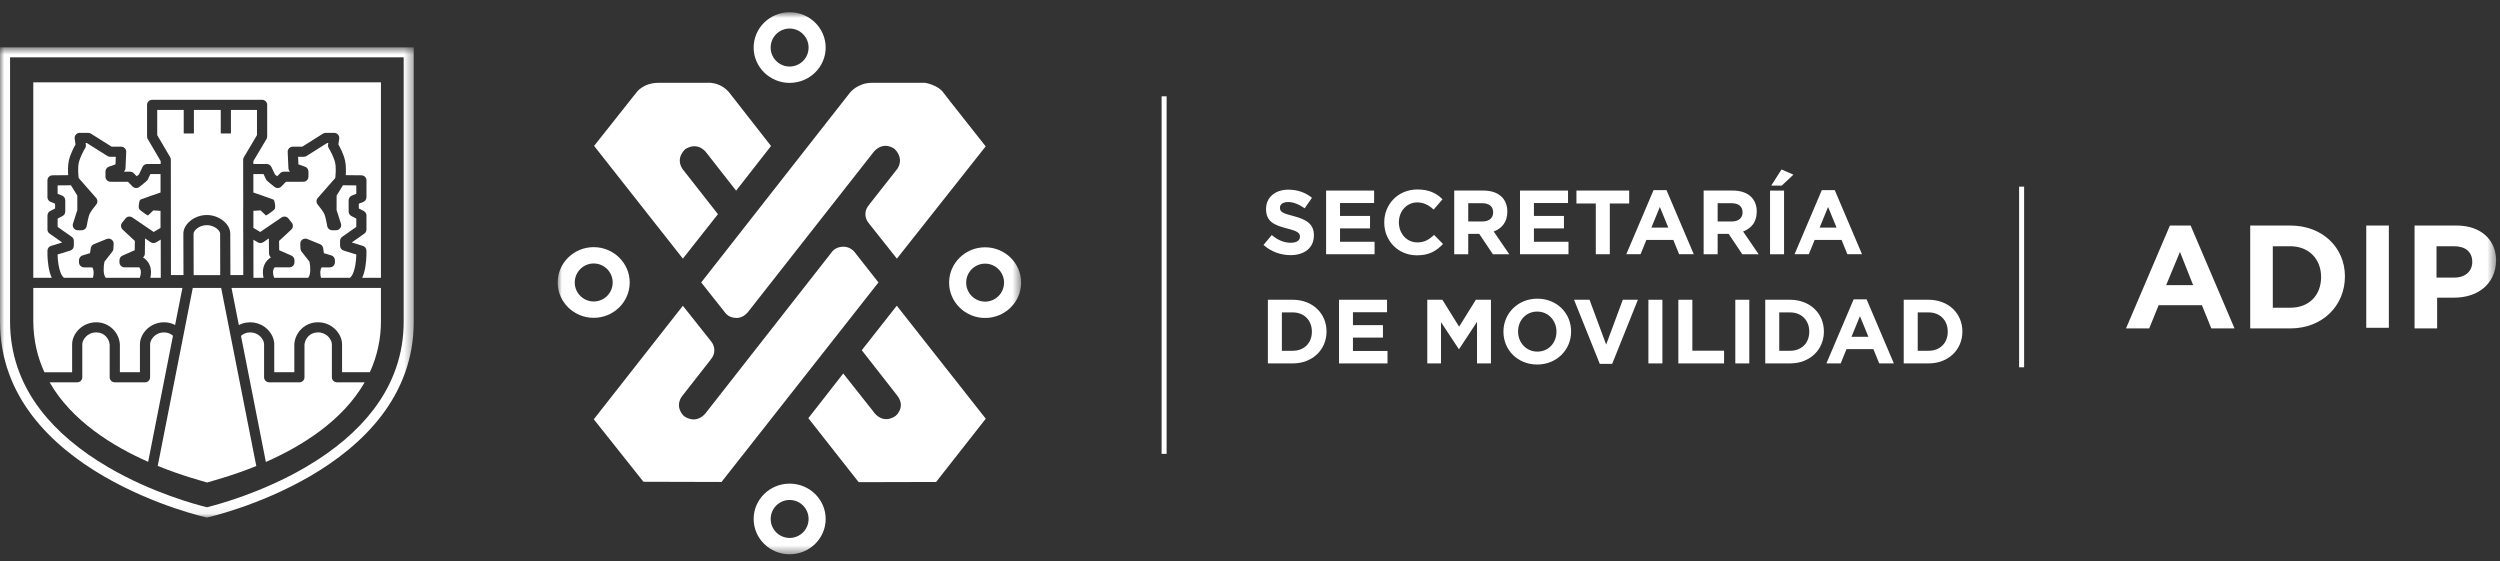 <?xml version="1.0" encoding="UTF-8"?>
<svg width="294px" height="66px" viewBox="0 0 294 66" version="1.1" xmlns="http://www.w3.org/2000/svg" xmlns:xlink="http://www.w3.org/1999/xlink">
    <rect x="0" y="0" width="294" height="66" fill="#333333" stroke="none"/>
    <title>Group 47</title>
    <defs>
        <polygon id="path-1" points="1.017 0.815 55.52 0.815 55.52 64.565 1.017 64.565"></polygon>
        <polygon id="path-3" points="0 0.64 48.659 0.64 48.659 55.937 0 55.937"></polygon>
        <polygon id="path-5" points="0 65.185 293.542 65.185 293.542 1.435 0 1.435"></polygon>
    </defs>
    <g id="Symbols" stroke="none" stroke-width="1" fill="none" fill-rule="evenodd">
        <g id="Footer" transform="translate(-208, -34)">
            <g id="Group-47" transform="translate(208, 34)">
                <path d="M84.429,25.186 L80.242,19.847 C79.389,18.482 80.633,17.505 80.633,17.505 C82.197,16.599 83.103,17.996 83.103,17.996 L86.568,22.422 L90.672,17.168 L85.943,11.121 C84.812,9.514 83.093,9.739 83.093,9.739 L77.443,9.739 C75.637,9.739 74.858,10.857 74.858,10.857 L69.865,17.157 L80.305,30.414 L84.43,25.186 L84.429,25.186 Z M85.172,36.637 C85.508,37.143 85.973,37.373 86.623,37.389 C87.514,37.412 88.081,36.543 88.081,36.543 L102.811,17.782 C104.028,16.521 105.228,17.54 105.228,17.54 C106.394,18.749 105.525,19.856 105.525,19.856 L102.23,24.045 L102.229,24.067 C101.646,24.662 101.618,25.603 102.16,26.233 L102.16,26.239 L105.474,30.416 L115.915,17.214 L111.743,11.928 L110.973,10.931 C110.294,9.963 108.783,9.739 108.783,9.739 L102.53,9.739 C100.873,9.739 99.969,10.878 99.969,10.878 L82.461,33.216 L85.171,36.637 L85.172,36.637 Z" id="Fill-1" fill="#FFFFFF"></path>
                <g id="Group-5" transform="translate(64.565, 0.62)">
                    <mask id="mask-2" fill="white">
                        <use xlink:href="#path-1"></use>
                    </mask>
                    <g id="Clip-4"></g>
                    <path d="M3.025,32.601 C3.025,31.37 4.025,30.365 5.254,30.365 C6.488,30.365 7.488,31.367 7.488,32.601 C7.488,33.835 6.488,34.835 5.254,34.835 C4.022,34.832 3.025,33.833 3.025,32.602 L3.025,32.601 Z M9.488,32.601 C9.488,30.311 7.589,28.444 5.254,28.444 C2.917,28.444 1.017,30.311 1.017,32.601 C1.017,34.892 2.917,36.757 5.254,36.757 C7.589,36.757 9.488,34.892 9.488,32.601 L9.488,32.601 Z M28.298,58.176 C29.527,58.176 30.525,59.176 30.525,60.408 C30.527,61.639 29.531,62.639 28.298,62.642 C27.064,62.642 26.066,61.642 26.067,60.407 C26.069,59.176 27.066,58.177 28.298,58.177 L28.298,58.176 Z M28.298,64.563 C30.636,64.563 32.534,62.701 32.534,60.408 C32.534,58.118 30.636,56.255 28.298,56.255 C25.963,56.255 24.064,58.118 24.064,60.408 C24.064,62.701 25.963,64.565 28.298,64.565 L28.298,64.563 Z M28.298,2.737 C29.529,2.74 30.525,3.74 30.525,4.971 C30.527,6.202 29.531,7.201 28.298,7.205 C27.064,7.205 26.064,6.205 26.064,4.971 C26.064,3.736 27.064,2.736 28.298,2.736 L28.298,2.737 Z M28.298,9.126 C30.636,9.126 32.534,7.263 32.534,4.971 C32.534,2.68 30.636,0.815 28.298,0.815 C25.963,0.815 24.064,2.68 24.064,4.971 C24.064,7.263 25.963,9.128 28.298,9.128 L28.298,9.126 Z M51.284,34.852 C50.053,34.848 49.057,33.849 49.057,32.618 C49.055,31.386 50.051,30.386 51.284,30.383 C52.515,30.386 53.512,31.384 53.512,32.617 C53.512,33.849 52.515,34.849 51.284,34.852 L51.284,34.852 Z M51.284,28.461 C48.948,28.461 47.05,30.327 47.05,32.618 C47.05,34.908 48.948,36.773 51.284,36.773 C53.619,36.773 55.52,34.908 55.52,32.617 C55.52,30.327 53.619,28.461 51.284,28.461 L51.284,28.461 Z M36.778,40.565 L41.002,45.969 C41.973,47.31 40.748,48.3 40.748,48.3 C39.125,49.383 38.134,47.766 38.134,47.766 L34.6,43.303 L30.495,48.557 L36.413,56.082 L45.52,56.06 L51.36,48.619 L40.897,35.331 L36.778,40.565 Z M36.009,29.119 C36.009,29.119 35.525,28.375 34.598,28.39 C33.631,28.404 33.241,29.044 33.241,29.044 L18.358,48.042 C17.154,49.359 15.856,48.3 15.856,48.3 C14.691,47.091 15.648,45.969 15.648,45.969 L18.984,41.707 L18.985,41.686 C19.566,41.09 19.596,40.151 19.054,39.521 L19.054,39.514 L15.74,35.338 L5.264,48.688 L11.104,56.035 L20.284,56.06 L38.742,32.594 L36.009,29.119 Z" id="Fill-3" fill="#FFFFFF" mask="url(#mask-2)"></path>
                </g>
                <g id="Group-8" transform="translate(0, 4.924)">
                    <mask id="mask-4" fill="white">
                        <use xlink:href="#path-3"></use>
                    </mask>
                    <g id="Clip-7"></g>
                    <path d="M48.659,0.64 L-0,0.64 L-0,32.897 C-0,50.602 24.318,55.937 24.318,55.937 L24.341,55.937 C24.341,55.937 48.659,50.602 48.659,32.897 L48.659,0.64 Z M47.474,1.817 L47.474,32.897 C47.474,36.664 46.283,40.14 43.933,43.231 C42.019,45.75 39.334,48.033 35.95,50.011 C30.77,53.044 25.509,54.441 24.328,54.729 C23.154,54.442 17.934,53.06 12.759,50.04 C9.363,48.059 6.664,45.776 4.743,43.255 C2.381,40.157 1.183,36.671 1.183,32.897 L1.183,1.817 L47.474,1.817 Z" id="Fill-6" fill="#FFFFFF" mask="url(#mask-4)"></path>
                </g>
                <path d="M18.907,32.669 L18.903,28.173 L18.361,28.498 C18.16,28.619 17.907,28.612 17.714,28.48 L17.055,28.034 C17.057,28.052 17.058,28.072 17.057,28.091 L17.035,29.823 C17.032,30.003 16.949,30.171 16.807,30.282 C16.876,30.305 16.94,30.339 16.996,30.385 C17.794,31.019 17.853,31.929 17.681,32.669 L18.907,32.669 Z M30.221,15.889 L30.221,12.927 L27.157,12.927 L27.157,15.693 L25.961,15.693 L25.961,12.927 L22.804,12.927 L22.804,15.693 L21.606,15.693 L21.606,12.927 L18.49,12.927 L18.49,15.891 L20.012,18.488 C20.064,18.58 20.091,18.682 20.091,18.788 L20.104,32.351 L21.578,32.351 L21.563,27.48 C21.563,26.332 22.877,25.286 24.321,25.286 C25.767,25.286 27.08,26.332 27.08,27.478 L27.097,32.351 L28.609,32.351 L28.604,27.209 L28.599,27.138 L28.599,24.587 C28.599,24.574 28.599,24.561 28.602,24.548 L28.601,22.692 L28.599,22.683 L28.599,21.871 L28.595,18.789 C28.595,18.682 28.624,18.577 28.68,18.486 L30.222,15.889 L30.221,15.889 Z" id="Fill-9" fill="#FFFFFF"></path>
                <path d="M24.322,26.477 C23.403,26.477 22.761,27.128 22.761,27.478 L22.775,32.352 L25.9,32.352 L25.887,27.48 C25.887,27.128 25.241,26.477 24.322,26.477" id="Fill-11" fill="#FFFFFF"></path>
                <path d="M6.083,32.669 C5.896,32.232 5.767,31.773 5.7,31.3 C5.548,30.364 5.579,29.5 5.581,29.461 C5.591,29.209 5.76,28.991 6.001,28.917 L7.309,28.514 L5.835,27.475 C5.675,27.365 5.581,27.184 5.581,26.99 L5.581,25.343 C5.581,25.121 5.704,24.917 5.902,24.815 L6.479,24.515 L6.479,23.956 L5.954,23.745 C5.728,23.655 5.581,23.436 5.579,23.194 L5.578,21.211 C5.578,20.885 5.843,20.619 6.172,20.616 L8.017,20.598 C7.985,20.112 7.975,19.451 8.093,18.9 C8.254,18.155 8.68,17.35 8.882,16.99 L8.783,16.301 C8.737,15.977 8.962,15.676 9.288,15.63 C9.317,15.626 9.347,15.624 9.376,15.624 L10.37,15.624 C10.485,15.624 10.597,15.656 10.693,15.716 L13.126,17.248 L14.245,17.248 C14.407,17.248 14.565,17.316 14.679,17.433 C14.79,17.551 14.851,17.709 14.844,17.871 L14.759,19.778 C14.752,19.936 14.681,20.085 14.565,20.19 L15.307,20.191 C15.469,20.192 15.626,20.26 15.737,20.376 L16.076,20.725 L16.334,20.53 L16.766,19.626 C16.867,19.418 17.078,19.284 17.308,19.284 L18.895,19.284 L18.895,18.948 L17.376,16.35 C17.321,16.26 17.294,16.156 17.294,16.05 L17.294,12.333 C17.294,12.004 17.562,11.737 17.892,11.737 L30.821,11.737 C31.151,11.737 31.42,12.004 31.42,12.331 L31.42,16.05 C31.42,16.158 31.391,16.261 31.338,16.353 L29.794,18.95 L29.794,19.286 L31.369,19.286 C31.602,19.286 31.811,19.415 31.91,19.626 L32.342,20.53 L32.599,20.726 L32.939,20.376 C33.051,20.26 33.206,20.192 33.368,20.191 L34.111,20.19 C33.995,20.083 33.925,19.936 33.918,19.776 L33.833,17.871 C33.819,17.544 34.071,17.265 34.398,17.25 C34.41,17.248 34.421,17.248 34.431,17.248 L35.55,17.248 L37.984,15.716 C38.08,15.656 38.19,15.624 38.305,15.624 L39.301,15.624 C39.629,15.623 39.896,15.888 39.898,16.217 C39.898,16.245 39.896,16.274 39.892,16.301 L39.794,16.989 C39.998,17.35 40.423,18.155 40.582,18.898 C40.703,19.451 40.691,20.112 40.661,20.598 L42.506,20.616 C42.835,20.619 43.099,20.885 43.099,21.211 L43.096,23.194 C43.096,23.436 42.948,23.655 42.723,23.745 L42.196,23.956 L42.196,24.515 L42.774,24.815 C42.971,24.919 43.096,25.121 43.096,25.343 L43.096,26.99 C43.096,27.184 43.001,27.363 42.845,27.475 L41.365,28.514 L42.675,28.917 C42.916,28.991 43.086,29.209 43.094,29.461 C43.096,29.5 43.127,30.364 42.978,31.302 C42.911,31.773 42.783,32.233 42.595,32.669 L44.77,32.669 L44.799,32.672 L44.799,9.68 L3.915,9.68 L3.915,32.669 L6.083,32.669 Z" id="Fill-13" fill="#FFFFFF"></path>
                <path d="M20.344,39.48 C20.063,39.234 19.703,39.096 19.329,39.093 C19.318,39.092 19.306,39.092 19.296,39.092 C18.712,39.092 18.323,39.348 18.099,39.569 C17.828,39.836 17.653,40.192 17.653,40.48 L17.653,44.369 C17.651,44.699 17.384,44.964 17.056,44.963 L13.496,44.964 C13.169,44.96 12.904,44.697 12.898,44.369 L12.898,40.511 C12.822,39.812 12.272,39.107 11.354,39.092 L11.321,39.092 C10.736,39.092 10.348,39.35 10.124,39.569 C9.853,39.836 9.677,40.192 9.677,40.48 L9.677,44.369 C9.677,44.699 9.408,44.964 9.08,44.963 L9.078,44.963 L5.836,44.964 C8.461,49.541 13.318,52.495 17.423,54.312 L20.344,39.48 Z M30.118,54.695 L26.007,33.859 L22.67,33.859 L18.565,54.702 C18.559,54.731 18.551,54.758 18.542,54.785 C21.395,55.95 23.712,56.541 24.356,56.744 C25.012,56.538 27.315,55.95 30.148,54.8 C30.135,54.765 30.125,54.731 30.118,54.695 L30.118,54.695 Z M39.626,44.961 C39.298,44.963 39.03,44.697 39.028,44.367 L39.028,40.479 C39.028,40.192 38.853,39.832 38.582,39.566 C38.255,39.245 37.81,39.073 37.354,39.092 C36.435,39.103 35.884,39.812 35.807,40.511 L35.807,44.367 C35.807,44.696 35.54,44.961 35.212,44.96 L35.21,44.96 L31.655,44.96 C31.326,44.961 31.058,44.697 31.056,44.369 L31.056,44.367 L31.056,40.479 C31.056,40.192 30.88,39.832 30.607,39.566 C30.282,39.245 29.838,39.074 29.381,39.092 C28.979,39.096 28.62,39.242 28.34,39.5 L31.266,54.326 C35.381,52.511 40.253,49.554 42.885,44.961 L39.626,44.961 Z M31.681,30.384 C31.737,30.338 31.801,30.303 31.87,30.282 C31.726,30.173 31.642,30.002 31.639,29.821 L31.616,28.092 C31.616,28.07 31.616,28.054 31.619,28.032 L30.963,28.48 C30.769,28.612 30.517,28.619 30.316,28.499 L29.801,28.191 L29.805,32.668 L30.993,32.668 C30.824,31.928 30.884,31.019 31.681,30.384 L31.681,30.384 Z" id="Fill-15" fill="#FFFFFF"></path>
                <path d="M38.788,31.443 L37.817,31.443 C37.744,31.565 37.697,31.702 37.679,31.844 C37.678,31.924 37.674,32.004 37.666,32.085 C37.666,32.294 37.705,32.499 37.747,32.669 L41.146,32.669 C41.638,32.336 41.882,31.014 41.902,29.927 L40.414,29.469 C40.164,29.393 39.994,29.163 39.992,28.902 L39.992,28.331 C39.992,28.138 40.088,27.957 40.246,27.845 L41.899,26.684 L41.899,25.704 L41.322,25.404 C41.124,25.302 41.001,25.1 40.999,24.878 L40.999,23.555 C40.999,23.312 41.149,23.094 41.374,23.002 L41.901,22.792 L41.901,21.802 L40.332,21.787 L39.586,23 L39.582,24.694 L40.094,26.301 C40.152,26.482 40.119,26.68 40.007,26.833 C39.893,26.987 39.714,27.077 39.523,27.077 L39.071,27.077 C38.778,27.079 38.527,26.866 38.48,26.576 C38.436,26.312 38.293,25.553 38.161,25.211 C38.058,24.945 37.632,24.377 37.361,24.057 C37.173,23.832 37.176,23.503 37.368,23.282 L39.427,20.935 C39.466,20.581 39.54,19.743 39.414,19.149 C39.275,18.503 38.823,17.682 38.662,17.421 C38.589,17.303 38.56,17.164 38.579,17.027 L38.609,16.814 L38.477,16.814 L36.044,18.347 C35.948,18.407 35.837,18.438 35.724,18.438 L35.055,18.438 L35.095,19.327 L35.883,19.611 C36.118,19.697 36.276,19.922 36.275,20.173 L36.272,20.784 C36.269,21.111 36.002,21.375 35.675,21.375 L33.626,21.38 L33.091,21.932 C32.879,22.149 32.539,22.175 32.296,21.991 C32.296,21.991 31.363,21.255 31.322,21.169 L30.992,20.473 L29.797,20.473 L29.797,22.639 C29.797,22.639 31.98,23.384 32.16,23.472 C32.303,23.542 32.382,24.215 32.358,24.377 C32.332,24.538 32.341,24.602 32.108,24.777 C32.108,24.777 31.468,25.274 31.275,25.343 L30.642,24.74 L29.8,24.796 L29.8,26.802 L30.604,27.28 L33.114,25.572 C33.375,25.396 33.728,25.45 33.922,25.697 L34.316,26.196 C34.507,26.439 34.481,26.787 34.255,26.998 L32.817,28.336 L32.833,29.425 L34.275,30.059 C34.488,30.155 34.629,30.369 34.629,30.604 L34.629,30.846 C34.628,31.176 34.361,31.443 34.031,31.442 L34.029,31.442 L32.296,31.442 C31.998,31.812 32.115,32.334 32.24,32.669 L36.236,32.669 C36.371,32.527 36.443,32.275 36.47,31.997 C36.471,31.921 36.477,31.844 36.486,31.768 C36.493,31.435 36.463,31.1 36.395,30.775 L35.466,29.591 C35.388,29.495 35.344,29.377 35.338,29.254 L35.312,28.687 C35.301,28.483 35.395,28.288 35.563,28.171 C35.731,28.054 35.948,28.028 36.137,28.106 L37.635,28.716 C37.831,28.795 37.971,28.973 38.002,29.181 L38.09,29.773 L38.962,30.036 C39.213,30.112 39.387,30.343 39.387,30.605 L39.387,30.846 C39.387,31.176 39.118,31.443 38.79,31.442 L38.788,31.442 L38.788,31.443 Z M9.889,31.443 L10.859,31.443 C10.932,31.562 10.975,31.702 10.995,31.844 L11.011,32.085 C11.01,32.294 10.972,32.499 10.929,32.669 L7.53,32.669 C7.04,32.336 6.794,31.014 6.774,29.927 L8.261,29.469 C8.51,29.393 8.682,29.162 8.684,28.902 L8.684,28.331 C8.684,28.138 8.589,27.957 8.43,27.845 L6.777,26.684 L6.777,25.704 L7.354,25.404 C7.552,25.302 7.675,25.1 7.675,24.878 L7.675,23.555 C7.675,23.312 7.527,23.093 7.302,23.002 L6.776,22.792 L6.776,21.802 L8.345,21.787 L9.09,23 L9.094,24.694 L8.582,26.301 C8.482,26.614 8.655,26.948 8.967,27.049 C9.027,27.067 9.09,27.077 9.153,27.076 L9.606,27.076 C9.901,27.076 10.149,26.865 10.196,26.576 C10.241,26.312 10.383,25.553 10.516,25.211 C10.619,24.945 11.046,24.377 11.315,24.057 C11.505,23.832 11.502,23.502 11.308,23.282 L9.251,20.935 C9.209,20.581 9.137,19.743 9.262,19.149 C9.404,18.503 9.853,17.682 10.014,17.421 C10.087,17.303 10.116,17.164 10.096,17.027 L10.066,16.814 L10.199,16.814 L12.632,18.347 C12.727,18.405 12.839,18.438 12.952,18.438 L13.62,18.438 L13.581,19.327 L12.796,19.611 C12.559,19.695 12.4,19.921 12.401,20.173 L12.404,20.784 C12.407,21.111 12.674,21.375 13.003,21.375 L15.051,21.38 L15.587,21.932 C15.798,22.15 16.139,22.176 16.381,21.991 C16.381,21.991 17.313,21.255 17.353,21.169 L17.686,20.473 L18.879,20.473 L18.879,22.639 C18.879,22.639 16.696,23.384 16.515,23.472 C16.373,23.542 16.294,24.215 16.318,24.377 C16.343,24.538 16.336,24.602 16.571,24.777 C16.571,24.777 17.206,25.274 17.4,25.343 L18.036,24.74 L18.877,24.796 L18.877,26.802 L18.073,27.28 L15.562,25.572 C15.301,25.396 14.948,25.45 14.752,25.697 L14.36,26.196 C14.169,26.439 14.195,26.787 14.422,26.998 L15.858,28.336 L15.843,29.425 L14.403,30.059 C14.188,30.155 14.047,30.367 14.047,30.604 L14.047,30.846 C14.047,31.175 14.315,31.442 14.645,31.442 L16.38,31.442 C16.678,31.812 16.561,32.334 16.435,32.669 L12.442,32.669 C12.304,32.527 12.235,32.275 12.205,31.997 C12.205,31.92 12.199,31.844 12.192,31.768 C12.185,31.435 12.215,31.1 12.282,30.775 L13.212,29.591 C13.288,29.495 13.331,29.377 13.337,29.254 L13.366,28.687 C13.378,28.356 13.122,28.076 12.79,28.063 C12.704,28.06 12.619,28.074 12.541,28.106 L11.04,28.716 C10.845,28.795 10.705,28.971 10.675,29.181 L10.586,29.773 L9.715,30.036 C9.464,30.11 9.291,30.343 9.289,30.605 L9.289,30.846 C9.289,31.175 9.556,31.442 9.889,31.442 L9.889,31.443 Z M8.482,43.775 L8.482,40.481 C8.482,39.871 8.783,39.214 9.285,38.72 C9.843,38.18 10.596,37.884 11.374,37.901 C12.812,37.926 13.995,39.046 14.097,40.481 L14.097,43.774 L16.456,43.774 L16.456,40.481 C16.456,39.871 16.756,39.214 17.261,38.72 C17.819,38.18 18.571,37.885 19.347,37.901 C19.791,37.908 20.215,38.02 20.593,38.217 L21.452,33.859 L3.916,33.859 L3.916,37.72 C3.916,39.979 4.402,41.989 5.222,43.775 L8.482,43.775 Z M44.77,33.859 L27.226,33.859 L28.088,38.228 C29.196,37.652 30.549,37.85 31.447,38.719 C31.95,39.213 32.252,39.87 32.252,40.48 L32.252,43.772 L34.612,43.772 L34.612,40.48 L34.615,40.426 C34.742,39.012 35.915,37.923 37.334,37.9 C38.133,37.885 38.87,38.18 39.421,38.719 C39.925,39.213 40.226,39.87 40.226,40.48 L40.226,43.772 L43.495,43.772 C44.365,41.874 44.81,39.808 44.799,37.72 L44.799,33.857 L44.77,33.859 L44.77,33.859 Z" id="Fill-17" fill="#FFFFFF"></path>
                <mask id="mask-6" fill="white">
                    <use xlink:href="#path-5"></use>
                </mask>
                <g id="Clip-20"></g>
                <polygon id="Fill-19" fill="#FFFFFF" mask="url(#mask-6)" points="136.604 53.374 137.194 53.374 137.194 11.326 136.604 11.326"></polygon>
                <polygon id="Fill-21" fill="#FFFFFF" mask="url(#mask-6)" points="237.446 43.194 238.036 43.194 238.036 21.949 237.446 21.949"></polygon>
                <path d="M151.764,30.004 C150.631,30.004 149.486,29.608 148.588,28.808 L149.56,27.641 C150.235,28.198 150.941,28.549 151.796,28.549 C152.47,28.549 152.876,28.283 152.876,27.844 L152.876,27.822 C152.876,27.406 152.619,27.192 151.368,26.871 C149.86,26.486 148.888,26.069 148.888,24.582 L148.888,24.561 C148.888,23.202 149.978,22.304 151.507,22.304 C152.599,22.304 153.528,22.647 154.288,23.257 L153.433,24.496 C152.77,24.037 152.117,23.759 151.486,23.759 C150.855,23.759 150.523,24.047 150.523,24.412 L150.523,24.433 C150.523,24.924 150.843,25.084 152.137,25.416 C153.657,25.812 154.513,26.357 154.513,27.663 L154.513,27.684 C154.513,29.171 153.378,30.004 151.764,30.004" id="Fill-22" fill="#FFFFFF" mask="url(#mask-6)"></path>
                <polygon id="Fill-23" fill="#FFFFFF" mask="url(#mask-6)" points="155.95 29.898 155.95 22.411 161.597 22.411 161.597 23.876 157.587 23.876 157.587 25.394 161.115 25.394 161.115 26.86 157.587 26.86 157.587 28.433 161.65 28.433 161.65 29.898"></polygon>
                <path d="M166.627,30.026 C164.423,30.026 162.788,28.324 162.788,26.175 L162.788,26.154 C162.788,24.026 164.392,22.282 166.692,22.282 C168.103,22.282 168.949,22.753 169.643,23.437 L168.596,24.646 C168.017,24.122 167.429,23.802 166.68,23.802 C165.419,23.802 164.509,24.849 164.509,26.133 L164.509,26.154 C164.509,27.438 165.397,28.507 166.68,28.507 C167.537,28.507 168.06,28.165 168.649,27.63 L169.697,28.689 C168.926,29.512 168.07,30.026 166.627,30.026" id="Fill-24" fill="#FFFFFF" mask="url(#mask-6)"></path>
                <path d="M175.594,24.967 C175.594,24.261 175.102,23.897 174.3,23.897 L172.664,23.897 L172.664,26.046 L174.333,26.046 C175.135,26.046 175.594,25.62 175.594,24.989 L175.594,24.967 Z M175.562,29.899 L173.958,27.502 L172.664,27.502 L172.664,29.899 L171.017,29.899 L171.017,22.41 L174.439,22.41 C176.203,22.41 177.262,23.342 177.262,24.881 L177.262,24.903 C177.262,26.111 176.61,26.871 175.658,27.224 L177.488,29.899 L175.562,29.899 Z" id="Fill-25" fill="#FFFFFF" mask="url(#mask-6)"></path>
                <polygon id="Fill-26" fill="#FFFFFF" mask="url(#mask-6)" points="178.753 29.898 178.753 22.411 184.401 22.411 184.401 23.876 180.39 23.876 180.39 25.394 183.919 25.394 183.919 26.86 180.39 26.86 180.39 28.433 184.454 28.433 184.454 29.898"></polygon>
                <polygon id="Fill-27" fill="#FFFFFF" mask="url(#mask-6)" points="189.313 23.93 189.313 29.898 187.666 29.898 187.666 23.93 185.389 23.93 185.389 22.41 191.592 22.41 191.592 23.93"></polygon>
                <path d="M195.198,24.336 L194.204,26.764 L196.192,26.764 L195.198,24.336 Z M197.465,29.897 L196.781,28.218 L193.615,28.218 L192.931,29.897 L191.252,29.897 L194.459,22.357 L195.979,22.357 L199.187,29.897 L197.465,29.897 Z" id="Fill-28" fill="#FFFFFF" mask="url(#mask-6)"></path>
                <path d="M204.925,24.967 C204.925,24.261 204.433,23.897 203.631,23.897 L201.995,23.897 L201.995,26.046 L203.664,26.046 C204.464,26.046 204.925,25.62 204.925,24.989 L204.925,24.967 Z M204.893,29.899 L203.288,27.502 L201.995,27.502 L201.995,29.899 L200.348,29.899 L200.348,22.41 L203.77,22.41 C205.535,22.41 206.593,23.342 206.593,24.881 L206.593,24.903 C206.593,26.111 205.941,26.871 204.989,27.224 L206.817,29.899 L204.893,29.899 Z" id="Fill-29" fill="#FFFFFF" mask="url(#mask-6)"></path>
                <path d="M208.297,21.823 L209.506,19.931 L210.907,20.539 L209.539,21.823 L208.297,21.823 Z M208.158,29.898 L209.805,29.898 L209.805,22.411 L208.158,22.411 L208.158,29.898 Z" id="Fill-30" fill="#FFFFFF" mask="url(#mask-6)"></path>
                <path d="M214.984,24.336 L213.989,26.764 L215.979,26.764 L214.984,24.336 Z M217.251,29.897 L216.567,28.218 L213.4,28.218 L212.716,29.897 L211.039,29.897 L214.245,22.357 L215.765,22.357 L218.973,29.897 L217.251,29.897 Z" id="Fill-31" fill="#FFFFFF" mask="url(#mask-6)"></path>
                <path d="M154.277,38.996 C154.277,37.668 153.369,36.739 152.02,36.739 L150.748,36.739 L150.748,41.251 L152.02,41.251 C153.369,41.251 154.277,40.343 154.277,39.017 L154.277,38.996 Z M152.02,42.737 L149.102,42.737 L149.102,35.252 L152.02,35.252 C154.373,35.252 155.999,36.868 155.999,38.973 L155.999,38.996 C155.999,41.102 154.373,42.737 152.02,42.737 L152.02,42.737 Z" id="Fill-32" fill="#FFFFFF" mask="url(#mask-6)"></path>
                <polygon id="Fill-33" fill="#FFFFFF" mask="url(#mask-6)" points="157.469 42.738 157.469 35.251 163.116 35.251 163.116 36.718 159.106 36.718 159.106 38.236 162.634 38.236 162.634 39.701 159.106 39.701 159.106 41.273 163.17 41.273 163.17 42.738"></polygon>
                <polygon id="Fill-34" fill="#FFFFFF" mask="url(#mask-6)" points="173.698 42.738 173.698 37.851 171.592 41.048 171.549 41.048 169.462 37.883 169.462 42.738 167.848 42.738 167.848 35.251 169.623 35.251 171.592 38.418 173.56 35.251 175.335 35.251 175.335 42.738"></polygon>
                <path d="M183.04,38.996 C183.04,37.711 182.099,36.641 180.773,36.641 C179.446,36.641 178.526,37.69 178.526,38.973 L178.526,38.996 C178.526,40.28 179.469,41.349 180.795,41.349 C182.121,41.349 183.04,40.3 183.04,39.017 L183.04,38.996 Z M180.773,42.867 C178.463,42.867 176.805,41.145 176.805,39.017 L176.805,38.996 C176.805,36.868 178.485,35.124 180.795,35.124 C183.105,35.124 184.762,36.846 184.762,38.973 L184.762,38.996 C184.762,41.123 183.083,42.867 180.773,42.867 L180.773,42.867 Z" id="Fill-35" fill="#FFFFFF" mask="url(#mask-6)"></path>
                <polygon id="Fill-36" fill="#FFFFFF" mask="url(#mask-6)" points="189.591 42.793 188.135 42.793 185.109 35.251 186.928 35.251 188.884 40.524 190.842 35.251 192.617 35.251"></polygon>
                <polygon id="Fill-37" fill="#FFFFFF" mask="url(#mask-6)" points="193.852 42.738 195.498 42.738 195.498 35.251 193.852 35.251"></polygon>
                <polygon id="Fill-38" fill="#FFFFFF" mask="url(#mask-6)" points="197.373 42.738 197.373 35.251 199.02 35.251 199.02 41.242 202.752 41.242 202.752 42.738"></polygon>
                <polygon id="Fill-39" fill="#FFFFFF" mask="url(#mask-6)" points="204.072 42.738 205.718 42.738 205.718 35.251 204.072 35.251"></polygon>
                <path d="M212.769,38.996 C212.769,37.668 211.859,36.739 210.512,36.739 L209.239,36.739 L209.239,41.251 L210.512,41.251 C211.859,41.251 212.769,40.343 212.769,39.017 L212.769,38.996 Z M210.512,42.737 L207.592,42.737 L207.592,35.252 L210.512,35.252 C212.863,35.252 214.49,36.868 214.49,38.973 L214.49,38.996 C214.49,41.102 212.863,42.737 210.512,42.737 L210.512,42.737 Z" id="Fill-40" fill="#FFFFFF" mask="url(#mask-6)"></path>
                <path d="M218.73,37.177 L217.735,39.604 L219.724,39.604 L218.73,37.177 Z M220.997,42.738 L220.312,41.059 L217.147,41.059 L216.463,42.738 L214.784,42.738 L217.991,35.198 L219.51,35.198 L222.718,42.738 L220.997,42.738 Z" id="Fill-41" fill="#FFFFFF" mask="url(#mask-6)"></path>
                <path d="M229.055,38.996 C229.055,37.668 228.145,36.739 226.798,36.739 L225.525,36.739 L225.525,41.251 L226.798,41.251 C228.145,41.251 229.055,40.343 229.055,39.017 L229.055,38.996 Z M226.798,42.737 L223.878,42.737 L223.878,35.252 L226.798,35.252 C229.151,35.252 230.776,36.868 230.776,38.973 L230.776,38.996 C230.776,41.102 229.151,42.737 226.798,42.737 L226.798,42.737 Z" id="Fill-42" fill="#FFFFFF" mask="url(#mask-6)"></path>
                <path d="M260.051,38.621 L258.945,35.893 L253.856,35.893 L252.748,38.621 L250.019,38.621 L255.182,26.523 L257.618,26.523 L262.78,38.621 L260.051,38.621 Z M256.364,29.623 L254.74,33.531 L257.913,33.531 L256.364,29.623 Z" id="Fill-43" fill="#FFFFFF" mask="url(#mask-6)"></path>
                <path d="M269.346,38.621 L264.625,38.621 L264.625,26.523 L269.346,26.523 C273.108,26.523 275.764,29.106 275.764,32.498 C275.764,35.966 273.108,38.621 269.346,38.621 M272.962,32.572 C272.962,30.433 271.486,28.958 269.346,28.958 L267.282,28.958 L267.282,36.188 L269.346,36.188 C271.56,36.188 272.962,34.712 272.962,32.572" id="Fill-44" fill="#FFFFFF" mask="url(#mask-6)"></path>
                <polygon id="Fill-45" fill="#FFFFFF" mask="url(#mask-6)" points="278.272 38.621 278.272 26.523 280.929 26.523 280.929 38.547 278.272 38.547"></polygon>
                <path d="M288.6,35.006 L286.607,35.006 L286.607,38.622 L283.952,38.622 L283.952,26.523 L288.895,26.523 C291.772,26.523 293.542,28.22 293.542,30.655 C293.469,33.531 291.255,35.006 288.6,35.006 M290.739,30.802 C290.739,29.622 289.928,28.957 288.6,28.957 L286.535,28.957 L286.535,32.646 L288.6,32.646 C290.003,32.646 290.739,31.836 290.739,30.802" id="Fill-46" fill="#FFFFFF" mask="url(#mask-6)"></path>
            </g>
        </g>
    </g>
</svg>